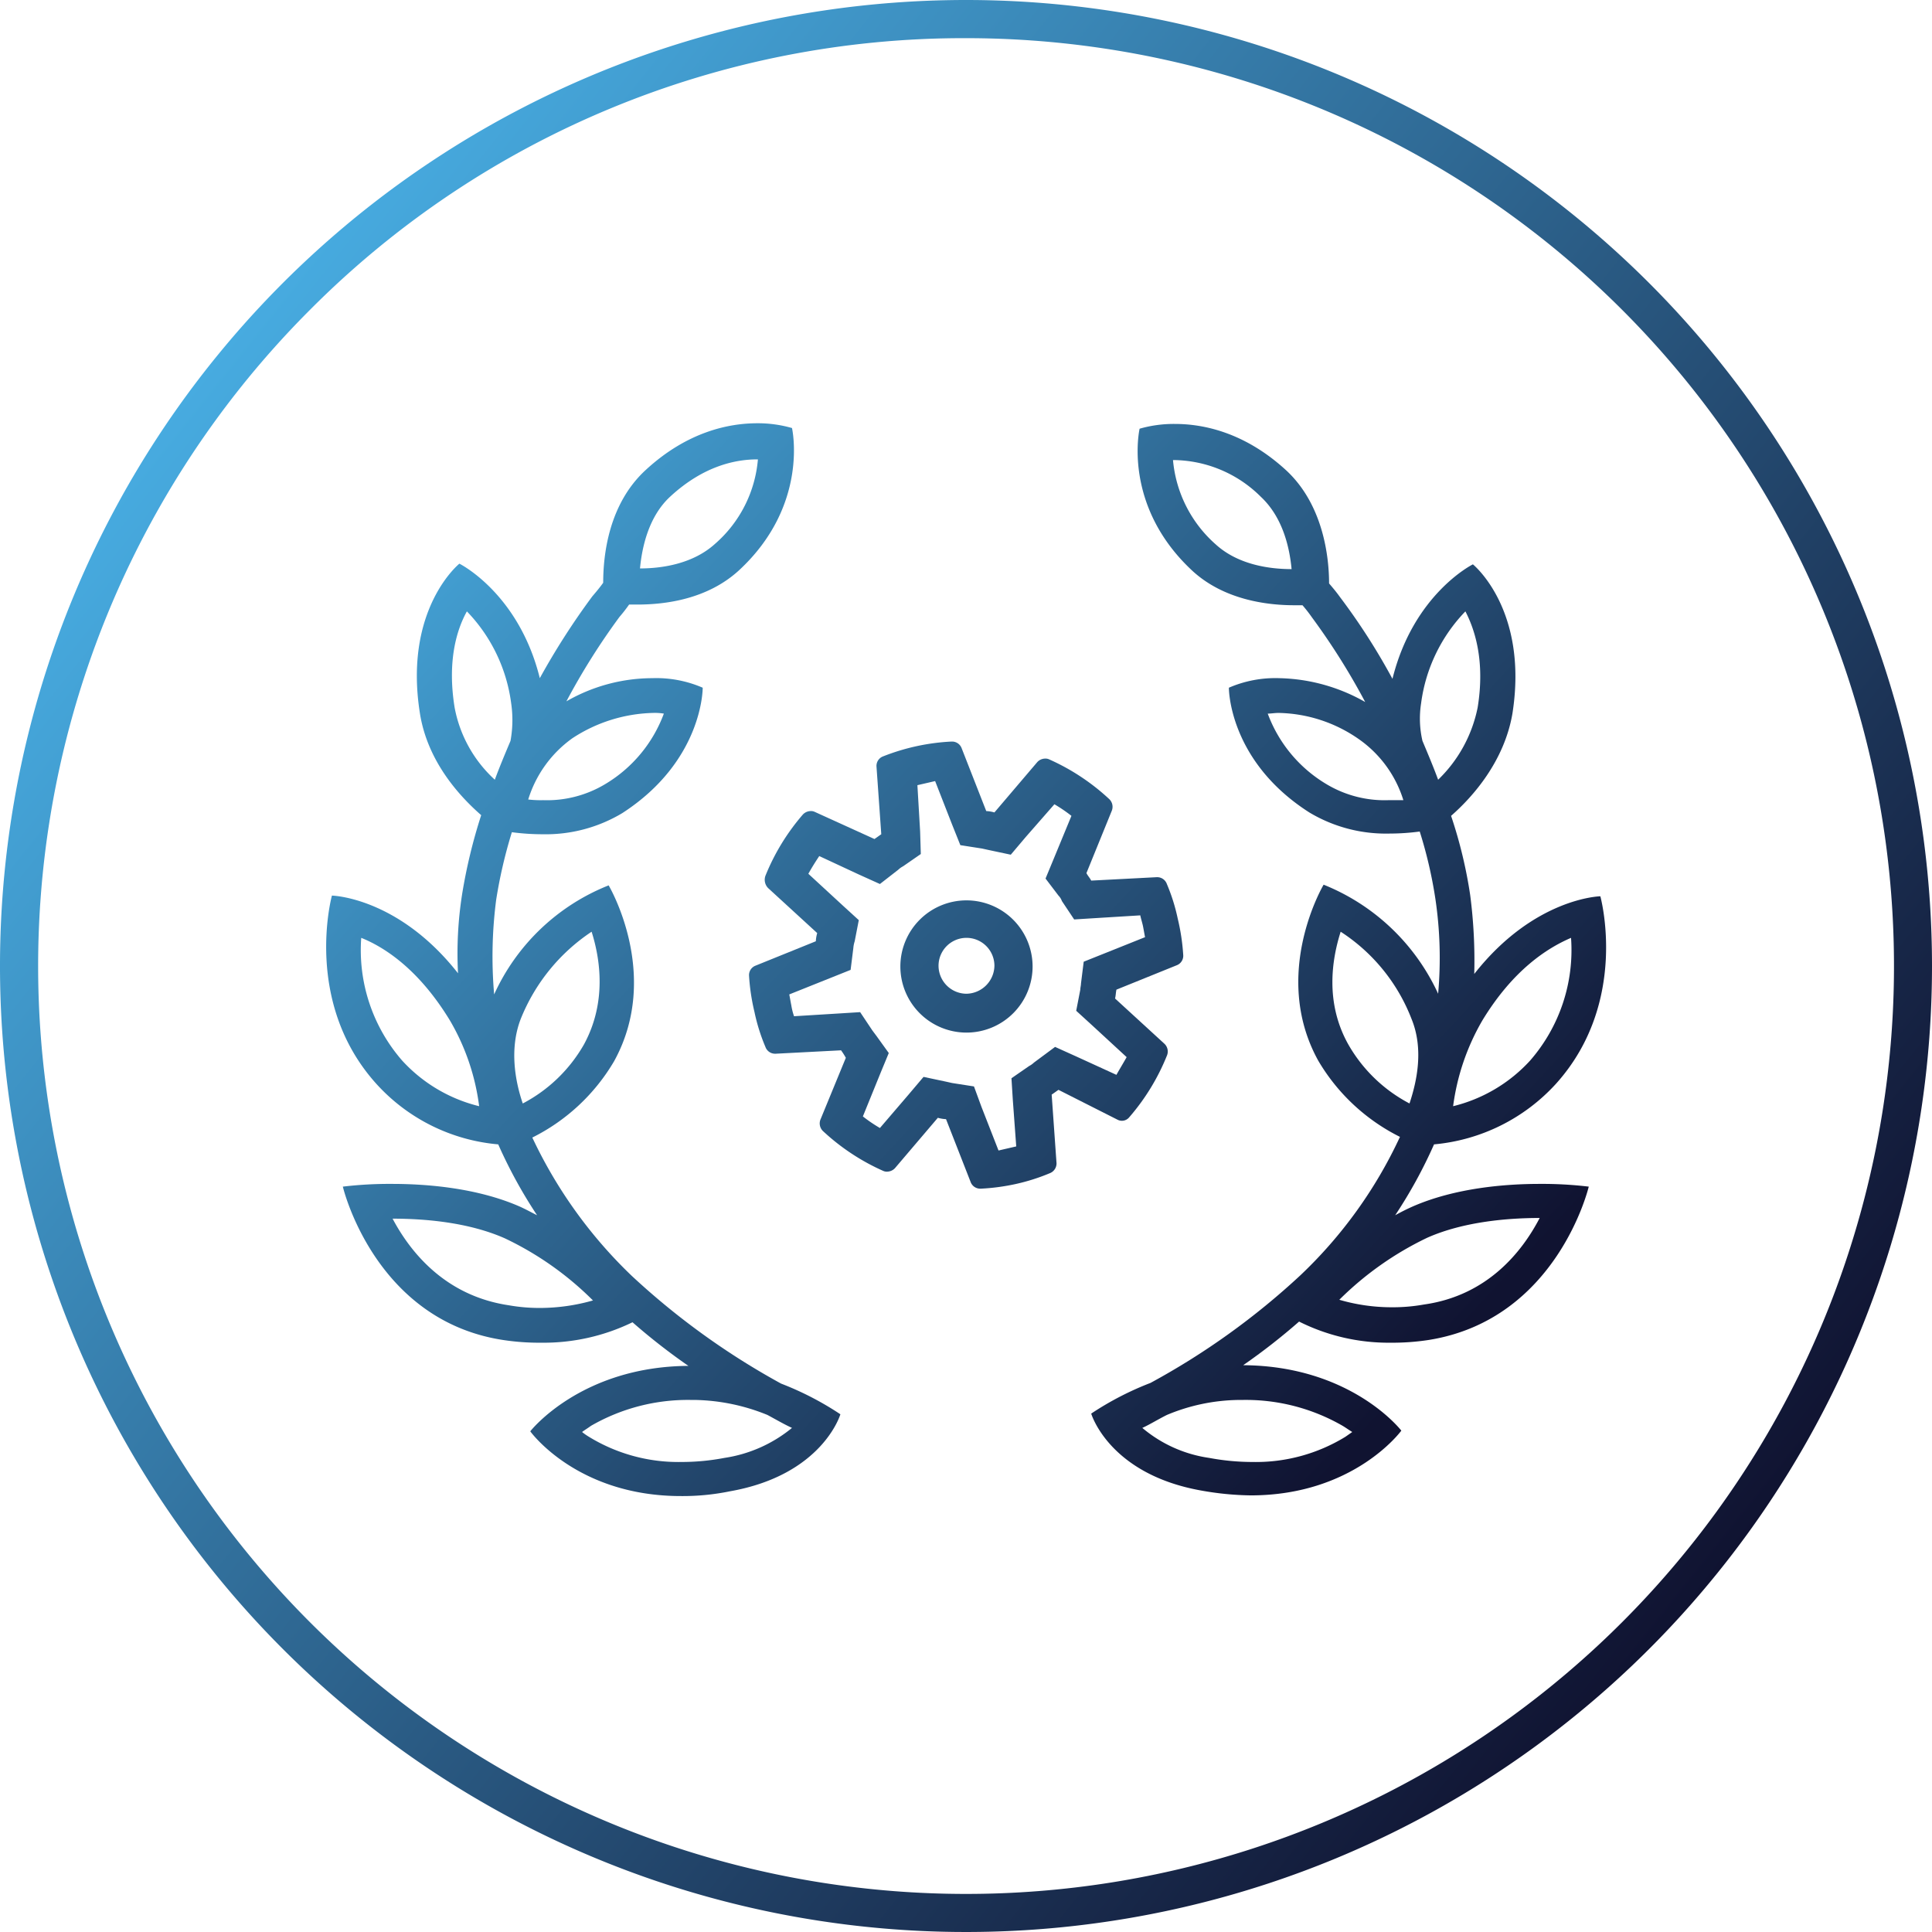 <?xml version="1.0" encoding="UTF-8"?> <svg xmlns="http://www.w3.org/2000/svg" xmlns:xlink="http://www.w3.org/1999/xlink" id="Outlined_Gradient" data-name="Outlined Gradient" viewBox="0 0 283.46 283.46"><defs><style>.cls-1{fill:url(#New_Gradient_Swatch_3);}.cls-2{fill:url(#linear-gradient);}.cls-3{fill:url(#linear-gradient-2);}.cls-4{fill:url(#linear-gradient-3);}.cls-5{fill:url(#linear-gradient-4);}</style><linearGradient id="New_Gradient_Swatch_3" x1="30.91" y1="53.37" x2="252.55" y2="230.1" gradientUnits="userSpaceOnUse"><stop offset="0" stop-color="#47abe0"></stop><stop offset="1" stop-color="#101331"></stop></linearGradient><linearGradient id="linear-gradient" x1="40.35" y1="590.04" x2="189.37" y2="728.18" gradientTransform="translate(0 -506)" xlink:href="#New_Gradient_Swatch_3"></linearGradient><linearGradient id="linear-gradient-2" x1="77.68" y1="549.76" x2="226.7" y2="687.89" gradientTransform="translate(0 -506)" xlink:href="#New_Gradient_Swatch_3"></linearGradient><linearGradient id="linear-gradient-3" x1="58.51" y1="570.44" x2="207.53" y2="708.58" gradientTransform="translate(0 -506)" xlink:href="#New_Gradient_Swatch_3"></linearGradient><linearGradient id="linear-gradient-4" x1="58.42" y1="570.53" x2="207.45" y2="708.67" gradientTransform="translate(0 -506)" xlink:href="#New_Gradient_Swatch_3"></linearGradient></defs><path class="cls-1" d="M141.73,5.6A136.13,136.13,0,0,1,238,238,136.13,136.13,0,0,1,45.47,45.47,135.25,135.25,0,0,1,141.73,5.6m0-5.6A141.73,141.73,0,1,0,283.46,141.73,141.74,141.74,0,0,0,141.73,0Z"></path><g id="Primary_Icons" data-name="Primary Icons"><path class="cls-2" d="M92.7,187.2a68.23,68.23,0,0,1-14.6-20.3,28.82,28.82,0,0,0,12-11.2c7-12.7-.8-25.8-.8-25.8a31,31,0,0,0-16.8,16,64.64,64.64,0,0,1,.3-13.9,70.79,70.79,0,0,1,2.3-9.9,34,34,0,0,0,4.5.3,21.84,21.84,0,0,0,11.7-3.1c11.9-7.7,11.8-18.4,11.8-18.4a17.12,17.12,0,0,0-7.4-1.4,25.32,25.32,0,0,0-12.6,3.4,99.37,99.37,0,0,1,7.8-12.4,22,22,0,0,0,1.4-1.8h1.2c4.2,0,10.3-.8,14.9-5,10.4-9.6,7.8-20.9,7.8-20.9a18.13,18.13,0,0,0-5.2-.7v5.3h.2a18.48,18.48,0,0,1-6.3,12.4c-3.2,2.9-7.7,3.6-11,3.6.3-3.2,1.3-7.7,4.5-10.6,4.9-4.5,9.6-5.4,12.7-5.4V62.1h0c-4.1,0-10.2,1.2-16.3,6.8-5.5,5-6.3,12.5-6.3,16.6-.5.7-1,1.3-1.6,2a106.52,106.52,0,0,0-7.7,12C76.1,87,67.4,82.7,67.4,82.7s-8.2,6.6-5.8,21.9c1.1,7.1,5.8,12.2,9,15a78.35,78.35,0,0,0-2.8,11.6,56.08,56.08,0,0,0-.6,11.6c-8.8-11.2-18.5-11.4-18.5-11.4S44.4,147,55.2,159a27.31,27.31,0,0,0,17.9,8.9,70.06,70.06,0,0,0,5.7,10.4c-.8-.4-1.7-.9-2.6-1.3-6.2-2.7-13.5-3.3-18.7-3.3a57.92,57.92,0,0,0-7.2.4s4.6,19.6,23.5,22.5a35.17,35.17,0,0,0,5.6.4,29.82,29.82,0,0,0,13.4-3,91.53,91.53,0,0,0,8.2,6.4c-15.8.1-23.2,9.6-23.2,9.6s6.8,9.5,22.1,9.5a34.48,34.48,0,0,0,7.2-.7c13.6-2.4,16.2-11.3,16.2-11.3a44.75,44.75,0,0,0-8.7-4.5A108.8,108.8,0,0,1,92.7,187.2ZM76.4,149.5a27.75,27.75,0,0,1,10.4-12.8c1.3,4.1,2.2,10.4-1.1,16.5a22.18,22.18,0,0,1-9,8.7C75.6,158.7,74.7,153.9,76.4,149.5ZM59,155.6a24.67,24.67,0,0,1-6-18c3.5,1.4,8.5,4.7,13,12.1a33.11,33.11,0,0,1,4.3,12.6A22.56,22.56,0,0,1,59,155.6Zm36.8-51a8.08,8.08,0,0,1,1.6.1,20.2,20.2,0,0,1-8.7,10.4,16.57,16.57,0,0,1-9,2.3,15.48,15.48,0,0,1-2.2-.1,17.29,17.29,0,0,1,6.5-9,22.51,22.51,0,0,1,11.8-3.7Zm-29.1-.8c-1.1-6.8.3-11.4,1.8-14.1A23.84,23.84,0,0,1,75,103.2a16.93,16.93,0,0,1-.1,5.5c-.8,1.9-1.6,3.8-2.3,5.7a19.06,19.06,0,0,1-5.9-10.6Zm12.7,88.1a25.92,25.92,0,0,1-4.8-.4c-9.3-1.4-14.4-7.8-17-12.7,4.6,0,11.1.5,16.5,2.9A46.43,46.43,0,0,1,87,190.8a28.5,28.5,0,0,1-7.6,1.1Zm26.9,22a33.6,33.6,0,0,1-6.3.6,25.1,25.1,0,0,1-13.6-3.7,8.65,8.65,0,0,1-1-.7c.4-.3.9-.6,1.3-.9a28.43,28.43,0,0,1,14.8-3.8h.6a29.46,29.46,0,0,1,10.5,2.2c1.3.7,2.5,1.4,3.6,1.9a20.34,20.34,0,0,1-9.9,4.4Z"></path><path class="cls-3" d="M207.3,177c-.9.4-1.7.8-2.6,1.3a70.06,70.06,0,0,0,5.7-10.4,27.53,27.53,0,0,0,17.9-8.9c10.8-12,6.5-27.5,6.5-27.5s-9.7.2-18.5,11.4a74.53,74.53,0,0,0-.6-11.6,67.56,67.56,0,0,0-2.8-11.6c3.2-2.8,7.8-8,9-15,2.4-15.3-5.8-21.9-5.8-21.9s-8.7,4.3-11.8,16.8a94.12,94.12,0,0,0-7.7-12c-.5-.7-1-1.3-1.6-2,0-4-.9-11.6-6.3-16.6-6.1-5.6-12.2-6.8-16.3-6.8a18.13,18.13,0,0,0-5.2.7s-2.6,11.3,7.8,20.9c4.5,4.1,10.6,5,14.9,5h1.2a22,22,0,0,1,1.4,1.8,99.37,99.37,0,0,1,7.8,12.4,26.51,26.51,0,0,0-12.6-3.5,17.12,17.12,0,0,0-7.4,1.4s-.1,10.7,11.8,18.3a21.84,21.84,0,0,0,11.7,3.1,34,34,0,0,0,4.5-.3,64.79,64.79,0,0,1,2.3,9.9,58.83,58.83,0,0,1,.4,13.9,31.31,31.31,0,0,0-16.8-16s-7.8,13.1-.8,25.8a28.82,28.82,0,0,0,12,11.2,66.51,66.51,0,0,1-14.6,20.3,107.75,107.75,0,0,1-22,15.8,44.75,44.75,0,0,0-8.7,4.5s2.6,8.9,16.2,11.3a43.89,43.89,0,0,0,7.2.7c15.2,0,22.1-9.5,22.1-9.5s-7.3-9.5-23.2-9.6a91.53,91.53,0,0,0,8.2-6.4A29.32,29.32,0,0,0,204,197a35.17,35.17,0,0,0,5.6-.4c18.9-3,23.5-22.5,23.5-22.5a57.92,57.92,0,0,0-7.2-.4C220.8,173.7,213.5,174.3,207.3,177Zm23.2-39.4a24.67,24.67,0,0,1-6,18,22.56,22.56,0,0,1-11.3,6.7,33.7,33.7,0,0,1,4.3-12.6c4.5-7.4,9.5-10.6,13-12.1ZM172.1,67.5h.2A18.36,18.36,0,0,1,185,72.9c3.2,3,4.2,7.4,4.5,10.6-3.4,0-7.9-.7-11.1-3.6A18.69,18.69,0,0,1,172.1,67.5Zm25.7,85.7c-3.4-6.1-2.4-12.4-1.1-16.5a26.69,26.69,0,0,1,10.4,12.8c1.8,4.4.8,9.1-.3,12.4A22.18,22.18,0,0,1,197.8,153.2Zm10.7-50A23.84,23.84,0,0,1,215,89.7c1.4,2.7,2.9,7.3,1.8,14.1a20.26,20.26,0,0,1-5.8,10.6c-.7-1.9-1.5-3.8-2.3-5.7a14.49,14.49,0,0,1-.2-5.5Zm-4.8,14.2a16.57,16.57,0,0,1-9-2.3,20.2,20.2,0,0,1-8.7-10.4c.5,0,1-.1,1.6-.1a21.18,21.18,0,0,1,11.7,3.8,17.08,17.08,0,0,1,6.6,9Zm-22.1,88h.6a28.43,28.43,0,0,1,14.8,3.8c.5.3.9.6,1.4.9l-1,.7a25.1,25.1,0,0,1-13.6,3.7,34.66,34.66,0,0,1-6.4-.6,19.47,19.47,0,0,1-9.8-4.4c1.1-.5,2.2-1.2,3.6-1.9a28.06,28.06,0,0,1,10.4-2.2Zm27.3-14a25.92,25.92,0,0,1-4.8.4,27.38,27.38,0,0,1-7.6-1.1,47.05,47.05,0,0,1,12.9-9.1c5.4-2.4,12-2.9,16.5-2.9-2.6,5-7.7,11.4-17,12.7Z"></path><path class="cls-4" d="M164,164.3a1.39,1.39,0,0,0,1.7-.4,32,32,0,0,0,5.5-9,1.56,1.56,0,0,0-.4-1.8l-7.2-6.6c.1-.4.1-.8.2-1.3l8.9-3.6a1.49,1.49,0,0,0,.9-1.5,30.79,30.79,0,0,0-.8-5.3,27.57,27.57,0,0,0-1.6-5.1,1.5,1.5,0,0,0-1.4-1h-.1l-9.6.5c-.2-.4-.5-.7-.7-1.1l3.7-9.1a1.56,1.56,0,0,0-.4-1.8,32,32,0,0,0-8.8-5.8,1.27,1.27,0,0,0-.6-.1,1.61,1.61,0,0,0-1.1.5l-6.3,7.4a5,5,0,0,0-1.2-.2l-3.6-9.2a1.5,1.5,0,0,0-1.4-1h-.1a31.49,31.49,0,0,0-10.1,2.2,1.49,1.49,0,0,0-.9,1.5l.7,9.9c-.3.2-.7.5-1,.7l-8.8-4a1.27,1.27,0,0,0-.6-.1,1.61,1.61,0,0,0-1.1.5,32,32,0,0,0-5.5,9,1.74,1.74,0,0,0,.4,1.8l7.2,6.6a5,5,0,0,0-.2,1.2l-8.9,3.6a1.49,1.49,0,0,0-.9,1.5,30.79,30.79,0,0,0,.8,5.3,27.57,27.57,0,0,0,1.6,5.1,1.5,1.5,0,0,0,1.4,1h.1l9.6-.5a10.54,10.54,0,0,1,.7,1.1l-3.7,9a1.56,1.56,0,0,0,.4,1.8,32,32,0,0,0,8.8,5.8,1.27,1.27,0,0,0,.6.1,1.61,1.61,0,0,0,1.1-.5l6.3-7.4a5,5,0,0,0,1.2.2l3.6,9.2a1.5,1.5,0,0,0,1.4,1h.1a30.92,30.92,0,0,0,5.2-.7,29.11,29.11,0,0,0,5-1.6,1.54,1.54,0,0,0,.9-1.6l-.7-9.9c.3-.2.7-.5,1-.7Zm-12.3-8.4a3,3,0,0,1-.7.5l-2.6,1.8.2,3.2.5,6.8-1.3.3-1.3.3-2.5-6.4-1.1-3-3.2-.5-.9-.2-3.3-.7-2.2,2.6-4.2,4.9a22,22,0,0,1-2.5-1.7l2.6-6.4,1.2-2.9-1.8-2.5-.6-.8-1.8-2.7-3.2.2-6.5.4a9.36,9.36,0,0,1-.4-1.6c-.1-.5-.2-1.1-.3-1.6l6-2.4,3-1.2.4-3.2a4.4,4.4,0,0,1,.2-1l.6-3.1-2.3-2.1-5.1-4.7c.5-.9,1-1.7,1.6-2.6l5.8,2.7,3.1,1.4,2.7-2.1a3,3,0,0,1,.7-.5l2.6-1.8L135,122l-.4-6.8,2.6-.6,2.5,6.4,1.2,3,3.2.5.9.2,3.3.7,2.2-2.6,4.2-4.8a22,22,0,0,1,2.5,1.7l-2.6,6.3-1.2,2.9,1.9,2.5a2.18,2.18,0,0,1,.5.8l1.8,2.7,3.2-.2,6.5-.4c.1.5.3,1.1.4,1.6s.2,1.1.3,1.6l-6,2.4-3,1.2-.4,3.2c0,.3-.1.6-.1.9l-.6,3.1,2.3,2.1,5.1,4.7c-.5.9-1,1.7-1.5,2.6l-5.9-2.7-3.1-1.4Z"></path><path class="cls-5" d="M141.8,132.1a9.7,9.7,0,1,0,9.7,9.7A9.71,9.71,0,0,0,141.8,132.1Zm0,13.7a4.12,4.12,0,0,1-4.1-4.1,4.1,4.1,0,1,1,8.2,0h0a4.18,4.18,0,0,1-4.1,4.1Z"></path></g></svg> 
